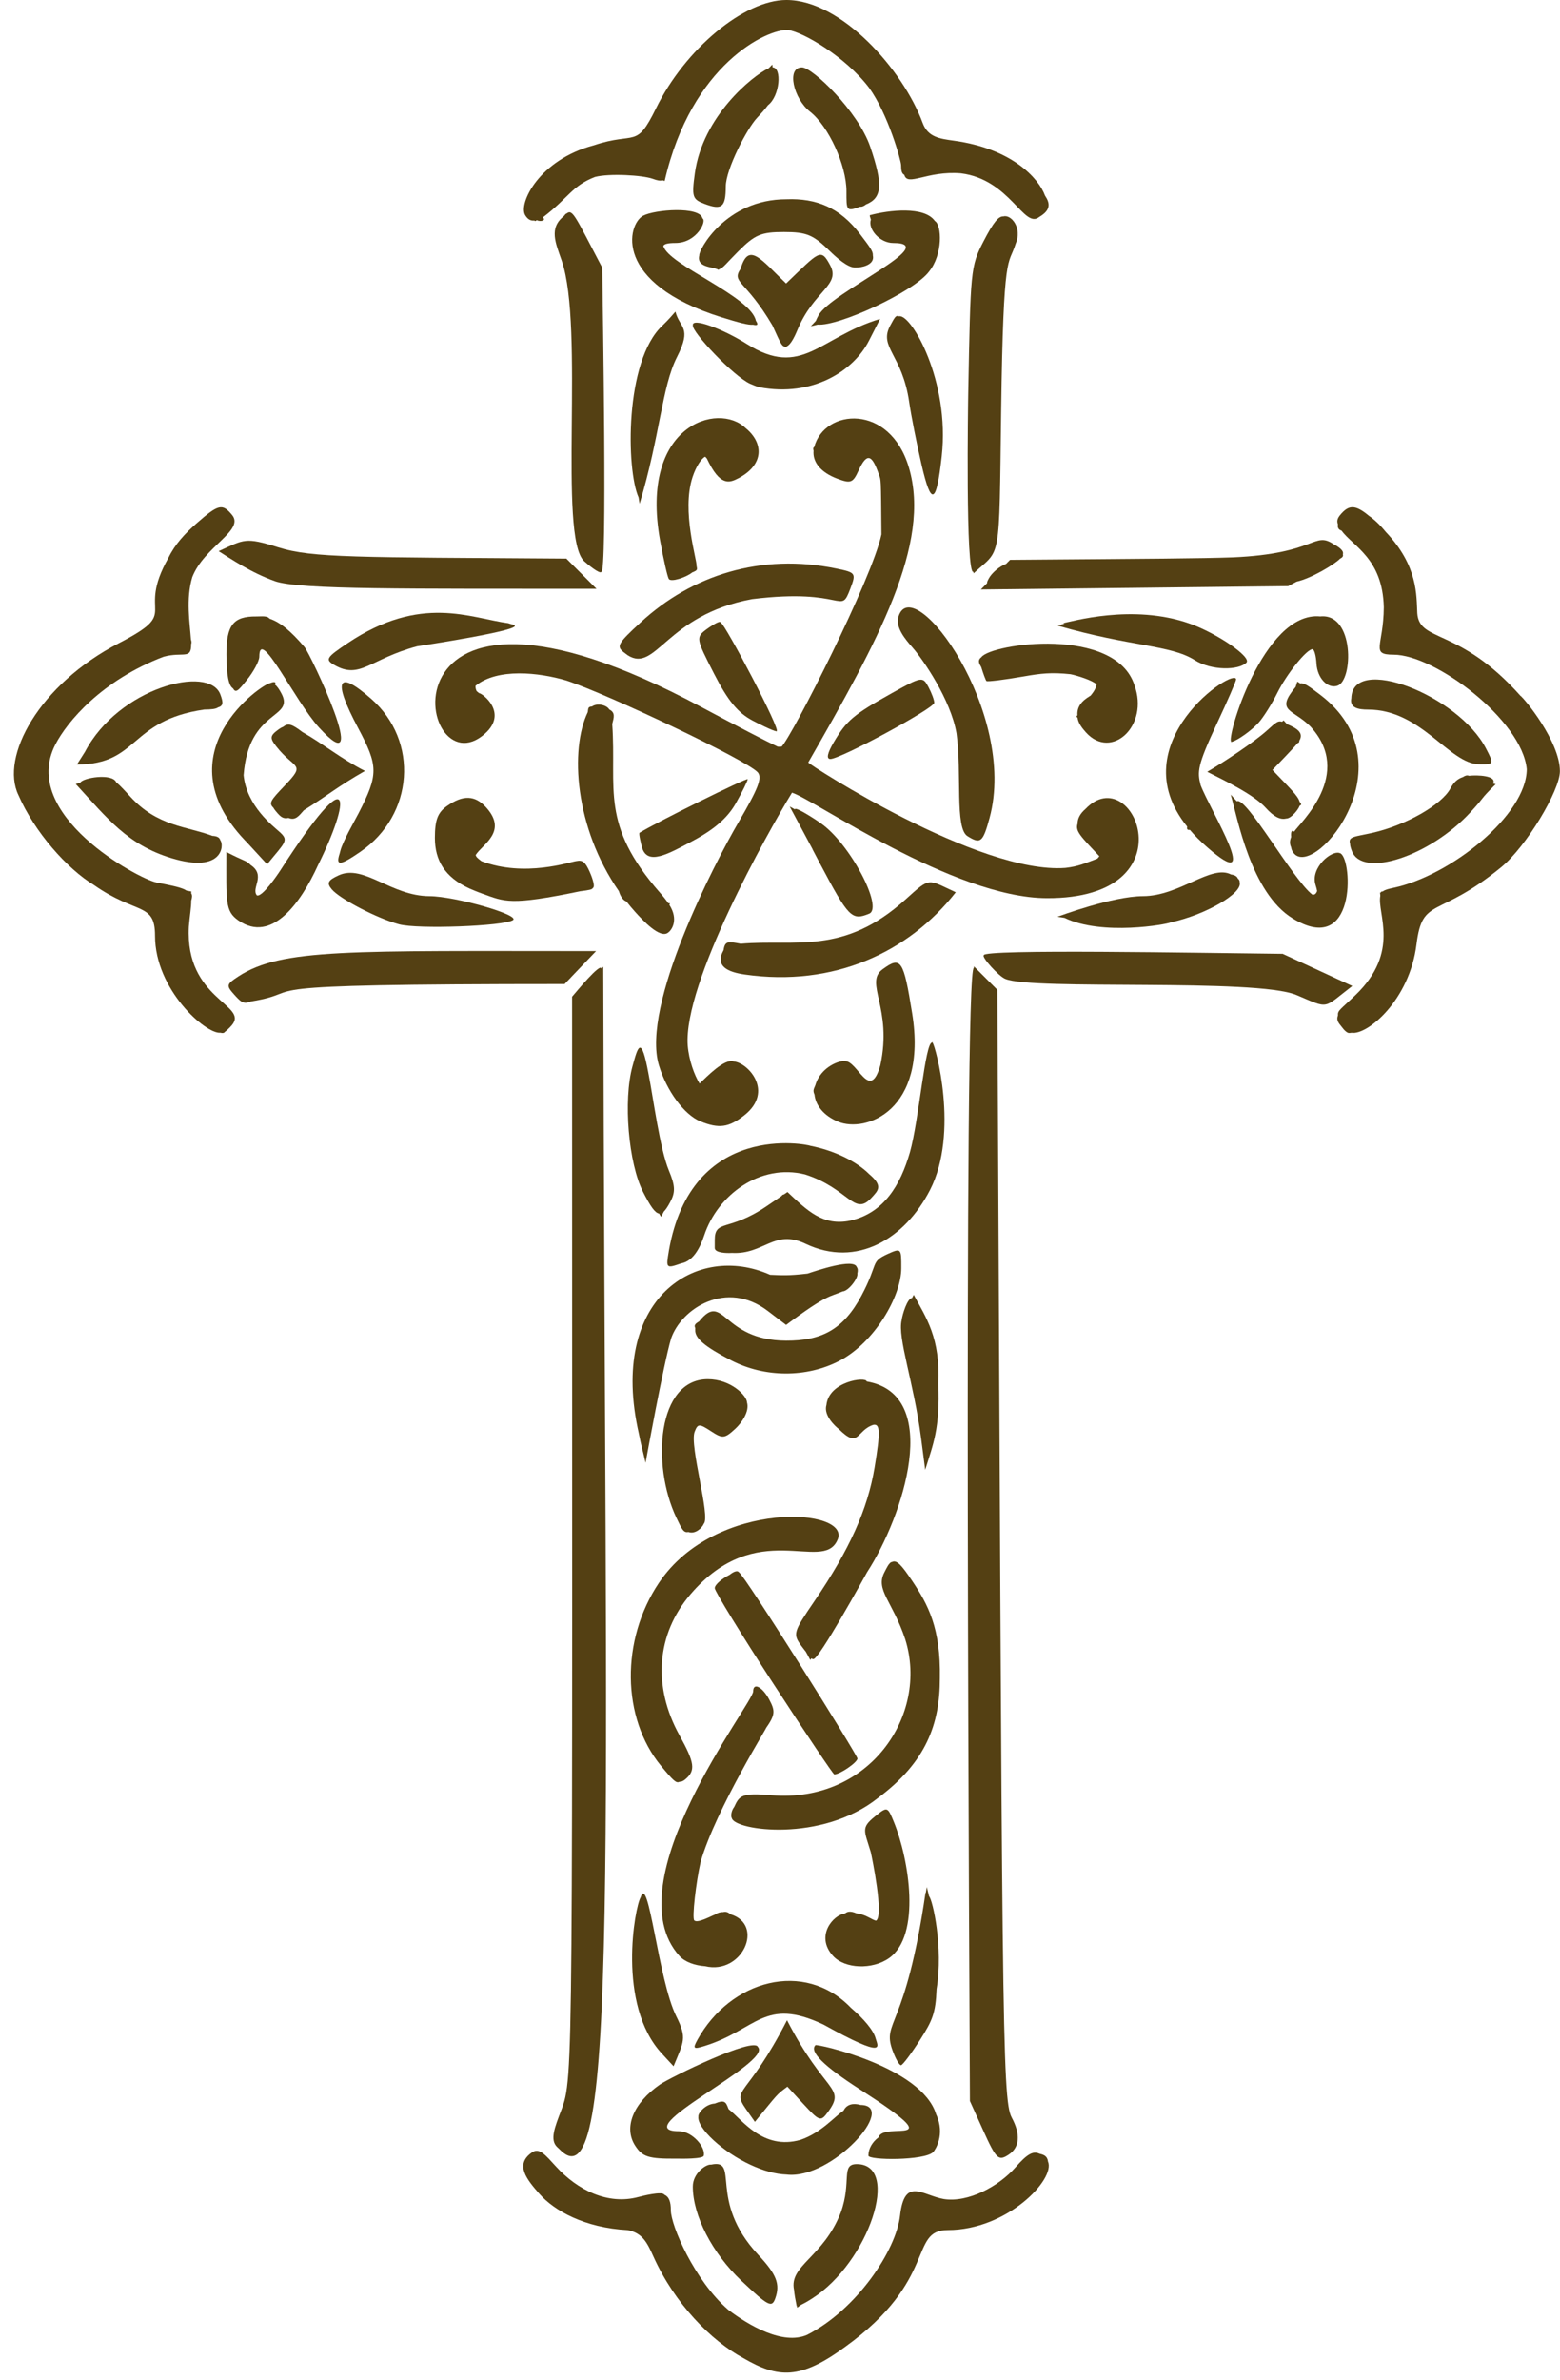<?xml version="1.0" encoding="UTF-8" standalone="no"?><svg xmlns="http://www.w3.org/2000/svg" xmlns:xlink="http://www.w3.org/1999/xlink" fill="#544013" height="1604.8" preserveAspectRatio="xMidYMid meet" version="1" viewBox="38.1 72.3 1052.3 1604.8" width="1052.3" zoomAndPan="magnify"><g id="change1_1"><path d="m483.98 1263.1v-1e-3c8.425 10.221 10.371 11.963 12.492 10.747 1.312 0.064 2.512-0.489 3.793-1.552 7.185-5.963 6.528-11.107-3.804-29.755-18.324-33.071-15.578-68.26 7.424-95.131 44.782-52.316 88.764-14.317 98.938-36.204 11.391-22.108-81.953-28.513-120.24 28.49-25.804 38.422-25.21 91.132 1.394 123.41z" fill="inherit"/></g><g id="change1_2"><path d="m517.64 1037.4c7.947 5.205 9.294 5.054 16.724-1.867 3.576-3.331 9.5-11.181 7.643-17.446-0.119-4.646-10.926-15.706-26.464-15.706-34.103 0-38.188 57.65-21.173 93.455h-2e-3c3.687 7.754 4.857 10.27 8.05 9.578 4.874 1.774 9.54-3.157 10.414-5.541 4.731-4.738-9.79-52.611-6.164-62.063 2.108-5.501 3.144-5.539 10.972-0.41z" fill="inherit"/></g><g id="change1_3"><path d="m536.53 1132.6c-1.229-1.875-4.618 0.341-6.389 1.74-4.724 2.359-9.902 6.474-9.902 8.957 0 2.037 17.853 31.129 39.675 64.649l2e-3 -1e-3c21.822 33.52 40.251 60.945 40.961 60.945 3.807 0 15.605-8.104 15.605-10.717 0-2.409-76.886-124.91-79.952-125.57z" fill="inherit"/></g><g id="change1_4"><path d="m906.24 560.62l-2.295-2.536-1.008 0.947c-2.702-0.852-3.996 0.248-10.11 5.8-8.573 7.788-28.915 21.225-40.346 27.924l0.308 0.157-0.034 0.022c10.894 5.539 30.919 15.02 39.143 24.116l-5e-3 3e-3c5.302 5.863 9.663 8.25 13.783 7.243 3.453 0.129 8.474-6.425 9.077-8.604 1.155-0.805 1.653-0.529-0.02-2.774-1.063-3.858-5.837-8.362-18.314-21.387 2.471-2.579 14.849-15.349 17.016-18.114 0.847-0.18 1.216-0.742 1.13-1.61 3.266-5.445-1.819-8.468-8.325-11.187z" fill="inherit"/></g><g id="change1_5"><path d="m608.06 787.88c-2.588-0.727-16.213 3.214-19.986 16.279-1.149 2.802-1.761 3.516-0.561 6.29 0.741 7.172 6.138 14.189 15.88 18.241l-2e-3 -1e-3c18.516 7.698 60.526-7.177 50.038-72.832-5.79-36.25-7.582-38.977-19.842-30.013-0.042 0.031-0.217 0.162-0.216 0.161-12.439 9.107 6.911 26.075-1.449 64.698-7.182 25.054-15.252-3.071-23.862-2.823z" fill="inherit"/></g><g id="change1_6"><path d="m547.32 1503.2c15.795-19.201 14.271-18.086 21.931-23.749 0.186 0.177 10.306 11.179 10.48 11.368 11.193 12.16 11.972 12.428 16.839 5.771 12.565-17.184-2.182-12.428-27.584-61.934-26.952 52.67-37.802 45.503-27.642 60.01v1e-3l5.976 8.533z" fill="inherit"/></g><g id="change1_7"><path d="m648.95 678.84c-42.043 37.982-74.088 26.681-111.2 29.886-8.143-1.461-10.638-2.232-11.565 4.303-6.032 10.855 2.754 14.808 14.412 16.469v-1e-3c59.704 8.501 110.37-14.789 142.22-55.48-19.289-8.789-16.751-10.642-33.869 4.823z" fill="inherit"/></g><g id="change1_8"><path d="m641.12 1301.1c-4.347-10.654-4.426-10.677-12.898-3.817-9.447 7.647-7.154 9.355-2.766 23.918 0.898 3.868 8.933 43.046 3.617 46.312-1.139-0.178-2.77-1.048-5.007-2.245-2.779-1.487-5.544-2.352-8.204-2.698-4.549-1.948-6.345-1.014-7.831 0.1-7.918 0.912-20.17 15.192-8.07 28.562l2e-3 1e-3c8.004 8.842 26.526 9.463 37.803 1.564 21.907-15.345 13.533-66.751 3.354-91.697z" fill="inherit"/></g><g id="change1_9"><path d="m843.95 517.44l-2e-3 1e-3c11.393 7.218 29.692 6.955 34.936 1.712 3.692-3.69-19.864-19.855-38.452-26.39-38.467-13.523-79.921-1.113-85.138-0.265l0.88 0.311-4.581 1.396c48.955 14.217 76.065 12.912 92.357 23.235z" fill="inherit"/></g><g id="change1_10"><path d="m494.78 1528c2.287 0.071 17.803 0.335 18.043-2.027 1.38-5.725-7.792-16.466-16.775-16.466-36.218 0 63.532-46.412 53.331-56.744-2.332-7.381-59.34 20.553-66.046 25.2-18.098 12.541-24.775 29.097-16.706 41.411 4.825 7.362 8.822 8.845 28.153 8.626z" fill="inherit"/></g><g id="change1_11"><path d="m538.06 1610.2c18.297 17.303 20.671 18.547 22.989 12.038 3.442-9.661 0.894-16.164-11.544-29.468-34.233-36.614-11.951-64.935-31.673-60.744-3.444-0.485-12.399 5.827-12.399 14.788 0 19.495 13.073 44.892 32.627 63.386z" fill="inherit"/></g><g id="change1_12"><path d="m492.45 1465.7c6.813-16.667 9.292-18.748 1.836-33.692-12.22-24.49-18.663-97.462-24.072-80.15-3.787 6.026-16.24 72.212 14.276 105.23l-2e-3 1e-3 7.962 8.613z" fill="inherit"/></g><g id="change1_13"><path d="m942.5 647.91c-0.022-0.117-0.042-0.211-0.374-0.2-5.442-2.678-20.305 9.731-16.64 21.284 0.525 1.655 0.882 3.035 1.083 4.154-0.681 1.94-1.772 2.748-3.273 2.425-13.093-10.153-44.902-66.832-50.868-62.878l-4.132-4.526c4.521 15.573 13.607 66.307 41.833 83.517v2e-3c42.96 26.189 40.312-38.872 32.371-43.778z" fill="inherit"/></g><g id="change1_14"><path d="m928.8 540.95c-7.861-5.995-11.15-8.368-13.647-7.771l-1.935-1.217-1.129 3.559c-14.048 16.921-1.901 14.682 9.961 26.687 29.489 32.104-6.995 64.903-11.002 70.938-1.653-1.529-2.32 0.311-1.984 3.604-1.083 2.617-1.023 4.723-0.05 6.844 0.242 1.785 1.023 3.354 2.359 4.69l2e-3 -1e-3c15.089 15.096 77.776-61.3 17.425-107.33z" fill="inherit"/></g><g id="change1_15"><path d="m949.65 543.16c-1.328 6.57 4.854 7.66 11.209 7.66 36.191 0 54.63 36.513 74.935 36.863 10.152 0.152 10.208 0.027 4.723-10.58-18.693-36.147-90.216-63.686-90.867-33.943z" fill="inherit"/></g><g id="change1_16"><path d="m1029 595.46c-1.331-0.633-2.801 0.013-4.029 0.837-3.794 1.236-6.299 3.639-8.478 7.711-5.904 11.029-30.055 24.789-52.455 29.886-12.277 2.794-16.711 2.375-15.255 7.498 0.015 1.246 0.472 2.77 1.2 4.732l2e-3 -1e-3c6.935 18.688 52.814 3.568 80.138-26.193 11.225-12.227 4.978-6.899 16.882-18.804l-1.735-0.464c2.725-5.304-10.508-5.87-16.27-5.202z" fill="inherit"/></g><g id="change1_17"><path d="m770.43 617.74c-3.637 3.097-5.457 6.393-5.466 10.008-1.617 5.065 1.953 8.399 14.69 21.956-0.397 0.565-0.843 1.108-1.335 1.63-8.413 3.198-12.855 5.253-21.541 6.246-58.374 4.414-172.48-69.366-173.48-71.098 46.792-81.534 83.267-147.15 67.881-198.96-12.894-43.422-57.064-39.678-63.852-13.725-0.715 0.214-0.829 1.133-0.444 2.481-0.701 7.621 4.754 14.548 15.895 18.785 9.102 3.46 10.661 2.884 14.4-5.321 5.898-12.947 9.245-10.458 13.747 2.454 1.45 4.157 1.431 0.865 1.739 40.488-6.095 29.477-60.012 135.54-67.301 143.07-0.721 0.144-1.635 0.159-2.683 0.06-6.755-3.13-27.733-13.998-51.703-26.831-225.3-120.61-191.74 59.311-145.72 18.039 15.758-14.089-1.827-27.285-4.081-27.33-0.635-0.501-1.172-0.96-1.614-1.385-0.58-1.287-0.817-2.46-0.699-3.527 14.852-12.127 42.84-9.013 61.255-3.558 27.785 9.113 122.02 53.776 129.18 61.989 3.052 3.724 0.181 10.979-12.901 33.327-16.814 28.724-65.894 123.87-53.856 164.07 5.192 17.325 17.157 33.504 28.027 37.896v3e-3c12.497 5.049 19.121 4.142 29.527-4.044 20.46-16.093 2.572-35.492-6.984-36.337-6.281-2.317-18.317 10.367-23.128 14.888-3.528-5.825-7.152-15.574-7.993-25.719-2.961-42.133 53.632-143.15 70.352-170.44 14.784 4.515 108.78 70.877 171.82 71.134 98.079 0.427 58.415-93.922 26.265-60.253z" fill="inherit"/></g><g id="change1_18"><path d="m384.05 692.84c5.476-3.384-38.823-16.129-56.296-16.203-25.971-0.099-44.252-21.771-61.145-14.079-7.325 3.338-8.267 5.193-4.775 9.401 5.442 6.556 30.838 19.756 45.565 23.683l-2e-3 -1e-3c12.613 3.364 70.076 1.263 76.653-2.801z" fill="inherit"/></g><g id="change1_19"><path d="m222.49 616.98c0.367 0.698 0.873 1.411 1.508 2.176v-2e-3c3.071 3.7 4.858 5.619 8.685 4.739 4.762 1.928 7-1.364 10.448-5.221 16.491-10.27 22.318-15.719 41.144-26.47-16.293-8.339-28.454-18.481-42.143-26.216-7.311-5.531-9.697-6.248-13.158-3.475-0.992 0.363-1.943 0.926-2.95 1.663-5.852 4.281-6.05 5.76-1.538 11.506 12.465 15.877 20.467 10.916 5.537 26.544-9.203 9.629-10.833 11.623-7.533 14.756z" fill="inherit"/></g><g id="change1_20"><path d="m219.93 489.49c-1.56-2.148-5.698-1.447-8.958-1.479-15.463-0.17-20.191 5.837-20.117 25.603 0.046 13.68 1.443 21.221 4.434 22.921 1.759 3.225 3.365 1.86 9.097-5.393 4.779-5.821 8.622-13.112 8.622-15.991 0-20.855 24.041 29.929 40.231 47.695v1e-3c36.807 40.402-5.736-49.547-9.749-54.229-9.245-10.788-16.262-16.637-23.56-19.128z" fill="inherit"/></g><g id="change1_21"><path d="m252.59 655.77c21.619-43.433 24.996-74.719-25.258 3.302-2.379 3.694-12.454 18.364-15.932 17.037-4.143-4.842 6.388-13.416-4.285-20.538-3.23-3.256-3.291-1.98-16.321-8.718 0 33.722-0.965 39.813 8.084 46.149h-2e-3c22.515 15.77 42.265-12.04 53.714-37.232z" fill="inherit"/></g><g id="change1_22"><path d="m175.85 550.8c4.901-0.05 7.762-0.362 9.3-1.431 3.558-1.045 3.693-3.165 1.607-8.731-7.659-20.432-68.682-4.527-91.325 38.644l-5.425 8.551c42.049 0 34.819-29.614 85.843-37.033z" fill="inherit"/></g><g id="change1_23"><path d="m471.87 876.07c4.845 9.498 7.966 14.171 10.814 14.586l1.333 2.193 1.903-3.556c1.309-1.274 2.678-3.401 4.246-6.332 3.608-6.738 3.439-10.948-0.856-21.285-6.132-14.761-10.449-48.457-13.702-64.946-5.031-27.414-7.256-18.494-10.877-5.315-6.293 22.91-2.714 65.336 7.14 84.654l-1e-3 1e-3z" fill="inherit"/></g><g id="change1_24"><path d="m645.88 1465c1.133-0.074 7.057-7.986 13.166-17.583 7.915-12.437 10.207-17.453 10.831-33.785 4.622-28.02-2.612-60.085-5.067-62.578l-1.511-6.222-0.733 4.119-0.128-0.42c-13.513 92.956-29.534 86.415-22.297 106.42h-2e-3c2.022 5.599 4.608 10.119 5.741 10.044z" fill="inherit"/></g><g id="change1_25"><path d="m579.03 117.74c-10.642 0-5.662 21.103 5.433 29.829 12.587 9.897 24.615 36.164 24.615 53.753h-2e-3c0 12.729-0.23 13.872 9.102 10.406 1.269 0.136 2.625-0.368 4.035-1.538 10.965-4.387 11.602-13.393 2.902-38.923-8.057-23.655-38.887-53.527-46.085-53.527z" fill="inherit"/></g><g id="change1_26"><path d="m559.27 117.73l-0.218-1.878-2.415 2.446c-11.133 5.223-44.555 32.455-49.833 70.918-2.162 15.776-1.622 17.498 6.462 20.55 11.753 4.437 14.375 2.305 14.411-11.75 0.034-11.619 14.389-39.225 21.209-46.371 2.972-3.115 5.365-5.873 7.247-8.397 8.114-6.189 9.485-25.399 3.137-25.518z" fill="inherit"/></g><g id="change1_27"><path d="m468.85 407.74l0.684 4.261c13.79-45.48 14.975-78.822 25.237-98.944 10.401-20.389 1.755-19.415-1.059-30.591-0.861 1-4.854 5.688-8.83 9.423-25.559 24.008-24.345 97.316-16.032 115.85z" fill="inherit"/></g><g id="change1_28"><path d="m459.57 512.7v1e-3c0.589 0.431 1.977 1.492 1.98 1.495h-2e-3c19.197 12.164 25.664-27.118 83.84-37.864 63.594-7.834 59.183 11.813 66.385-7.272 3.865-10.236 3.55-10.676-9.526-13.369-50.965-10.495-97.444 4.463-132.02 36.334-15.838 14.598-16.694 16.26-10.658 20.675z" fill="inherit"/></g><g id="change1_29"><path d="m567.24 306c0.647 0.618 0.907 0.635 1.702-0.192 2.101-0.992 4.458-4.694 7.125-11.133 10.871-26.254 29.248-30.002 22.043-43.459-6.38-11.92-7.266-9.291-29.744 12.245-16.887-16.178-25.29-28.395-30.652-9.979-6.424 9.683 3.162 7.285 21.421 38.268 0.021 0.047 0.044 0.095 0.066 0.143h2e-3c5.516 12.232 6.223 13.624 8.037 14.107z" fill="inherit"/></g><g id="change1_30"><path d="m598.25 584.13c6.829 0 70.063-34.219 70.063-37.916 0-1.81-1.777-6.608-3.946-10.664-3.845-7.182-4.498-7.067-24.987 4.376-25.505 14.246-30.228 18.24-38.832 32.849l2e-3 1e-3c-4.397 7.463-5.186 11.354-2.3 11.354z" fill="inherit"/></g><g id="change1_31"><path d="m513.77 380.28c0.354 0.364 0.735 0.779 1.145 1.246 8.915 18.922 15.151 16.501 21.315 13.257 17.769-9.353 16.773-24.158 4.76-33.833-18.193-17.777-71.834-2.468-57.61 75.972 2.302 12.703 4.935 24.305 5.85 25.785h-2e-3c1.435 2.328 11.551-0.931 15.862-4.386 3.79-1.502 3.336-1.885 2.842-4.605 0.465-3.497-10.268-36.681-2.666-59.712 2.423-7.339 6.027-12.594 8.504-13.724z" fill="inherit"/></g><g id="change1_32"><path d="m561.93 565.46c3.615 0.21-34.712-72.151-37.454-73.097-0.362-0.448-0.62-0.692-0.754-0.697-1.795-0.066-7.176 3.648-8.658 4.731-7.785 5.691-7.549 6.334 4.739 30.315 9.258 18.063 16.008 26.273 25.912 31.506h-4e-3c2.315 1.225 13.806 7.126 16.219 7.242z" fill="inherit"/></g><g id="change1_33"><path d="m185.6 443.99c8.338 5.279 21.772 14.46 37.839 20.196v0.014c16.496 5.892 91.819 5.037 213.34 5.176l-4e-3 -4e-3 3.712 5e-3c-12.482-12.485-7.866-7.868-20.355-20.359-141.52-0.996-171.25-0.355-194.39-7.632-22.378-7.037-22.861-5.274-40.147 2.604z" fill="inherit"/></g><g id="change1_34"><path d="m950.3 737.2c-0.294-0.136-46.652-21.537-46.946-21.674-54.542-0.548-202.95-3.36-201.63 0.971-1.676 1.125 10.033 14.167 14.471 15.915 18.275 7.894 168.92-0.66 196.41 10.879v-1e-3c22.557 9.467 17.444 9.483 37.689-6.09z" fill="inherit"/></g><g id="change1_35"><path d="m928.69 487.99c-38.555-3.786-64.151 84.232-59.944 84.499l-0.126 0.427 0.64-0.473c3.259-0.631 13.226-7.56 17.967-12.959 3.295-3.752 8.884-12.651 12.422-19.777 6.453-12.998 19.808-29.614 23.795-29.611 1.169 1e-3 2.399 4.383 2.694 9.737 0.565 9.744 7.435 17.033 14.073 14.934 10.76-3.402 11.658-49.153-11.521-46.777z" fill="inherit"/></g><g id="change1_36"><path d="m392.39 217.45c1.629 2.635 3.55 3.881 6.172 3.565 0.527 0.534 0.67 0.442 1.584-0.251 2.43 1.232 6.273 0.287 4.416-1.572-0.091-0.091-0.154-0.202-0.193-0.329 17.575-13.435 19.489-21.17 35.082-27.235 9.602-2.481 32.073-1.256 39.017 1.27 2.956 1.075 4.934 1.502 6.378 0.975l1.613 0.431c18.068-78.777 69.491-102.76 83.28-101.76 9.987 1.346 38.463 17.822 54.536 38.864 12.985 18.009 21.593 49.161 21.652 52.202 0.069 3.551 0.279 5.603 2.174 6.604 2.17 8.142 15.19-2.89 38.159-1.027 33.272 4.115 42.507 37.908 52.878 29.424 8.126-4.753 7.202-9.417 3.872-14.408-4.165-11.491-22.025-31.63-61.472-37.036-9.688-1.328-17.525-2.385-21.06-11.963-13.133-35.583-54.718-82.904-91.948-82.904-28.494 0-68.313 33.104-87.931 73.108-13.602 27.735-13.504 15.35-41.831 24.851-37.087 9.723-51.174 39.425-46.375 47.192l-3e-3 1e-3z" fill="inherit"/></g><g id="change1_37"><path d="m644.21 488c-2.31 7.278 4.335 15.17 9.555 21.116 6.714 7.647 25.678 34.917 29.564 57.789 3.682 26.953-1.266 63.778 7.343 69.224l2e-3 -1e-3c8.839 5.592 10.463 4.265 14.934-12.205 19.304-71.119-51.476-167.19-61.398-135.92z" fill="inherit"/></g><g id="change1_38"><path d="m838.91 629.74c-0.354 1.756 0.188 2.431 1.832 2.191 3.151 3.767 6.954 7.55 11.519 11.559l-2e-3 1e-3c38.819 34.089 2.086-24.892-4.275-41.718-2.276-8.941-2.439-12.863 10.953-41.463 7.127-15.22 12.956-28.623 12.956-29.789 1e-3 -9.192-78.694 42.742-32.983 99.219z" fill="inherit"/></g><g id="change1_39"><path d="m153.75 651c35.051 10.665 35.569-9.191 32.998-11.985-0.522-2.008-2.275-2.89-5.393-3.039-17.252-6.567-36.979-6.216-55.449-26.546-3.272-3.613-6.643-7.293-9.412-9.612-2.721-6.318-22.734-3.049-24.247 0.313l-3.053 0.876c21.205 23.007 34.798 40.941 64.556 49.993z" fill="inherit"/></g><g id="change1_40"><path d="m591.12 654.46l-2e-3 1e-3c19.439 36.707 21.531 38.843 33.309 33.979 9.719-4.013-13.049-47.502-32.793-61.056-1.353-1.082-17.483-11.769-17.291-9.241l-3.57-1.964c26.985 50.166 7.573 14.156 20.347 38.281z" fill="inherit"/></g><g id="change1_41"><path d="m444.36 252.83c-18.119-34.433-19.941-39.736-23.936-36.619-0.627 0.18-1.225 0.79-1.876 1.758-10.4 8.122-5.638 18.255-1.571 30.028 15.559 45.045-2.464 186.34 15.125 202.73l2e-3 -2e-3c1.964 1.83 10.708 9.1 11.609 7.215 4.084 2.757 0.954-177.44 0.647-205.11z" fill="inherit"/></g><g id="change1_42"><path d="m203.06 638.72c3.574 3.777-3.417-3.792 15.227 16.434 12.065-14.901 14.999-15.909 8.432-21.796-4.2-3.867-22.2-17.361-24.284-38.276 3.319-45.004 34.812-37.73 25.48-55.174-1.52-2.84-2.882-4.843-4.38-5.949 1.147-1.737-0.525-2.209-3.217-0.985-5.268 0.355-73.051 46.789-17.254 105.75l-4e-3 -1e-3z" fill="inherit"/></g><g id="change1_43"><path d="m267.18 647.98l-2e-3 1e-3c-2.768 8.456 0.279 8.171 14.076-1.314 36.069-24.797 39.585-74.706 7.264-103.08-22.93-20.133-26.216-12.882-8.886 19.595 13.754 25.77 13.792 31.342 0.387 57.448-2.886 5.622-10.658 18.93-12.328 25.408v-2e-3c-0.109 0.424-0.392 1.587-0.511 1.949z" fill="inherit"/></g><g id="change1_44"><path d="m525 286.33l-2e-3 -0.015c11.545 3.608 18.034 5.304 21.018 4.958 2.842 0.673 3.894 0.194 1.956-2.665-3.337-16.552-59.19-37.721-62.428-50.466 0.589-1.394 3.386-1.982 8.199-1.982 14.486 0 21.33-15.143 18.228-16.551-1.727-8.34-32.24-6.018-40.097-1.812-10.428 5.583-20.937 45.385 53.126 68.533z" fill="inherit"/></g><g id="change1_45"><path d="m700.06 515.49c-3.421 2.636-0.404 5.575-8e-3 6.856 1.37 4.459 2.919 8.606 3.446 9.215s11.898-0.796 25.268-3.125c11.475-1.993 18.427-2.845 31.485-1.472 4.321 0.855 14.774 4.116 17.559 6.873-0.15 1.882-1.634 4.711-3.942 7.474-2.485 1.682-9.607 5.294-8.991 13.359l-0.691 0.821 0.791 0.842c0.404 3.641 3.199 7.162 5.699 9.923v-6e-3c17.204 19.01 42.741-4.597 32.669-31.883-12.864-39.975-96.554-28.152-103.28-18.877z" fill="inherit"/></g><g id="change1_46"><path d="m437.97 671.16c2.114-0.96-1.221-9.015-2.162-11.079-2.83-6.208-4.522-8.044-8.997-7.097-4.012 0.469-34.643 11.192-63.919 0.061-2.379-1.759-3.713-2.917-3.93-4.144 4.463-7.181 21.865-15.757 7.081-32.091-7.498-8.287-15.535-8.594-26.365-1.008-6.314 4.424-8.226 9.431-8.226 21.564 0 14.853 6.436 26.408 23.417 34.15h7e-3c1.001 0.455 5.311 2.277 8.616 3.455l-2e-3 2e-3c15.105 5.388 18.579 8.195 65.99-1.648 6.165-0.755 8.046-1.165 8.49-2.165z" fill="inherit"/></g><g id="change1_47"><path d="m1063.7 541.49c-41.346-46.393-68.188-35.74-69.561-55.639-0.63-11.908 0.631-31.864-21.326-54.915-3.696-4.555-7.562-8.277-11.326-10.799-9.355-7.839-13.735-7.338-19.346-0.578-1.779 2.144-2.448 3.953-1.521 6.382-0.474 1.954 0.368 3.605 2.351 4.149 7.906 10.75 27.859 18.881 28.575 51.759-0.193 26.302-9.294 31.945 6.618 31.945 27.934 0 86.604 44.026 89.825 77.184-0.18 31.06-51.399 71.801-89.837 80.012-3.494 0.747-5.799 1.328-7.224 2.435l-1.318 0.254 0.083 0.403-0.693 0.185 0.195 2.152c-2.341 11.904 13.78 37.58-16.739 66.903-10.422 10.015-12.106 10.332-11.846 13.783-0.928 2.428-0.257 4.239 1.53 6.393v2e-3c1.396 1.682 2.101 2.745 2.597 3.241h-2e-3c2.505 2.504 3.045 2.282 5.135 2.011 10.659 1.688 39.074-22.048 43.727-59.606 4.042-32.586 14.091-16.76 57.208-52.097 16.758-13.731 39.531-51.606 39.531-64.66 2e-3 -20.227-24.342-49.474-26.636-50.899z" fill="inherit"/></g><g id="change1_48"><path d="m739.36 1524.7c-4.403-2.106-8.392 0.188-16.244 9.131-11.278 12.845-31.891 23.978-48.384 21.409-14.343-2.469-26.513-15.309-29.506 11.201-2.62 23.248-29.009 63.213-62.728 80.397-16.312 7.074-39.217-6.278-53.285-17.01-22.631-19.757-38.593-56.674-38.593-66.995 0-5.723-1.166-9.098-4.389-10.503-1.288-2.644-15.331 0.951-17.478 1.529-20.665 5.564-41.006-4.651-55.541-20.475-7.158-7.792-11.23-13.055-16.266-9.579-11.86 8.186-3.379 18.373 4.948 27.856 9.845 11.211 30.198 23.032 59.876 24.559 9.929 2.111 12.969 8.674 17.151 17.925 14.311 31.667 38.882 56.647 60.554 68.336 23.679 13.772 38.48 14.588 68.648-7.511 62.97-45.321 42.855-78.808 69.276-78.808 40.203 0 72.775-34.355 67.642-46.182-0.439-3.489-2.448-4.58-5.681-5.28z" fill="inherit"/></g><g id="change1_49"><path d="m716.75 452.58c-4.456 1.671-9.617 6.003-11.704 9.905l-4e-3 -2e-3c-0.651 1.217-1.169 2.233-1.109 3.077l-4.17 4.223 0.045-1e-3 -0.041 0.041c1e-3 0 207.29-2.282 207.29-2.282l5.68-2.989c10.025-2.265 25.526-11.611 29.254-15.451 1.34-0.697 2.444-1.548 1.934-2.983 0.988-2.629-3.478-5.379-5.982-6.664-13.828-9.314-11.322 6.278-68.31 8.717-23.231 0.793-50.289 0.891-150.19 1.68l-2.695 2.729z" fill="inherit"/></g><g id="change1_50"><path d="m165.47 697.29c0.567-7.163 1.719-13.403 1.623-17.599 0.472-1.598 0.964-3.622-0.017-4.968l0.087-1.208-3.196-0.6c-3.204-2.166-9.322-3.294-20.355-5.514-12.161-2.448-92.595-45.697-68.173-93.023 7.916-15.342 31.216-43.282 73.154-59.262 13.215-3.429 18.581 2.183 18.453-8.407 0.397-0.998 0.252-2.031-0.134-3.038-0.765-11.251-3.562-27.362 0.888-42.163 7.941-20.599 35.48-31.525 26.83-41.945-6.533-7.872-9.111-7.348-23.998 5.722-7.621 6.692-14.446 13.952-18.917 23.169-22.386 39.698 9.624 35.322-33.36 57.548-54.01 27.927-80.273 76.653-67.848 102.43 10.778 24.853 32.905 49.835 51.029 60.738 28.774 20.175 41.139 11.417 41.139 34.208 0 36.333 34.218 66.286 44.004 65.35 1.624 0.419 2.717 0.208 3.201-0.648 0.569-0.349 3.139-2.64 4.689-4.509 11.442-13.796-31.648-17.182-29.099-66.284z" fill="inherit"/></g><g id="change1_51"><path d="m423.65 730.94c7.304-7.623 3.841-4.009 16.54-17.265-166.95 0-212.19-1.966-241.38 17.136-8.05 5.268-8.228 6.107-2.602 12.325v6e-3c4.614 5.095 6.219 6.502 11.131 4.494 43.568-7.173-20.795-11.744 211.62-11.744 1.327-1.524 4.501-4.595 4.688-4.952z" fill="inherit"/></g><g id="change1_52"><path d="m695.06 723.98l-0.034 1.151c-7.276-3.456-2.741 724.39-2.664 764.03l8.785 19.433h2e-3c9.003 19.919 10.46 21.3 17.497 16.601 7.311-4.885 7.976-13.62 1.897-24.929-6.672-12.407-6.274-67.973-9.679-760.48-2e-3 -1e-3 -15.804-15.8-15.804-15.801z" fill="inherit"/></g><g id="change1_53"><path d="m445.04 724.26l-1.241 1.241c-0.498-4.347-16.972 15.645-19.801 18.938 0 725.2 1.266 728.36-7.323 750.96-4.321 11.375-7.796 19.752-2.854 24.694l5e-3 -1e-3c7e-3 7e-3 0.978 0.861 2.171 2.054l-2e-3 1e-3c39.887 39.893 30.264-202.08 29.045-797.89z" fill="inherit"/></g><g id="change1_54"><path d="m667.56 1523.6c1.201-1.202 8.433-11.678 1.996-25.521-9.679-32.065-80.387-47.602-81.386-46.602-4.309 4.31 5.503 14.056 30.07 29.873 63.966 41.18 15.836 20.893 12.471 32.298-4.113 3.074-6.829 7.547-6.83 12.299 2e-3 3.261 37.868 3.465 43.679-2.347z" fill="inherit"/></g><g id="change1_55"><path d="m622.73 1003.9c-0.508-3.435-25.46-0.13-27.157 15.829-2.164 7.142 6.257 14.7 8.314 16.222 13.852 13.771 11.61 0.964 23.347-2.803 4.61-0.812 4.737 5.028 0.824 28.72-4.66 28.229-16.898 55.411-40.576 90.142-14.414 21.14-14.7 22.141-8.685 30.423h2e-3c4.039 5.563 1.439 1.003 5.847 9.241l0.839-1.083c0.358 0.307 0.9 0.741 1.288 0.488 3.461 0.818 34.237-54.908 36.222-58.559 24.469-37.689 51.251-119.77-0.265-128.62z" fill="inherit"/></g><g id="change1_56"><path d="m618.52 1491.8c-4.727-1.347-9.244-0.617-11.418 3.862-5.857 3.771-14.994 14.905-29.07 19.676-25.402 7.172-39.344-13.696-48.253-20.528-0.115-0.166-0.228-0.323-0.34-0.478-1.685-4.56-2.506-6.238-9.206-3.462-6.214 0.319-11.42 6.423-11.033 8.718-1.161 7.703 16.608 24.03 35.104 32.549l2e-3 2e-3c8.9 4.099 16.74 6.281 24.387 6.582 30.619 3.621 75.498-46.733 49.827-46.921z" fill="inherit"/></g><g id="change1_57"><path d="m628.71 1446.8c-1.42-5.431-8.196-13.304-16.541-20.432-31.49-32.806-81.456-18.716-103.61 21.502v0.016c-3.311 6.014-2.681 6.503 4.886 4.123 35.365-11.065 40.099-33.221 79.97-14.495 43.558 24.143 36.68 14.577 35.297 9.286z" fill="inherit"/></g><g id="change1_58"><path d="m550.28 333.43c35.966 6.807 63.58-10.968 73.964-31.324l7.53-14.76c-41.071 12.413-52.711 40.424-90.013 16.875-15.963-10.077-37.213-18.068-36.285-12.502-0.84 4.375 27.344 34.275 38.589 39.376v1e-3c1.31 0.594 5.211 2.147 6.212 2.336l3e-3 -2e-3z" fill="inherit"/></g><g id="change1_59"><path d="m644.67 285.58c-0.163-0.028-0.324-0.042-0.482-0.043-1.753-0.607-2.394 0.363-5.646 6.441-7.818 14.612 8.202 19.195 12.87 51.546 1.322 9.162 5.064 28.114 8.312 42.115v-2e-3c6.564 28.295 9.996 26.883 13.621-5.606 5.674-50.827-20.598-96.017-28.675-94.451z" fill="inherit"/></g><g id="change1_60"><path d="m530.82 1363.2c-1.656-1.478-3.058-1.938-5.007-1.46-1.885-0.096-3.761 0.496-5.617 1.781-2.39 0.804-11.592 6.008-13.782 3.821-1.617-1.618 1.186-25.743 4.238-39.252 10.084-35.649 47.931-95.82 43.876-90.043 6.557-9.342 6.618-11.861 2.417-19.717-4.586-8.566-10.794-11.699-10.794-5.444 0 8.074-94.801 128.62-49.728 178.42v-1e-3c3.718 4.109 10.361 6.438 17.359 6.932 25.006 5.945 40.339-28.022 17.038-35.041z" fill="inherit"/></g><g id="change1_61"><path d="m623.88 1525.9v-3e-3 3e-3z" fill="inherit"/></g><g id="change1_62"><path d="m471.05 643.35h2e-3c3.449 13.192 17.939 4.759 34.231-3.924 14.722-7.848 23.687-15.671 29.205-25.49 4.379-7.791 7.962-15.063 7.962-16.159 0-1.412-62.958 29.776-72.959 36.143-0.745 0.477 1.336 8.575 1.559 9.43z" fill="inherit"/></g><g id="change1_63"><path d="m616.05 926.83c-1.91-6.363-27.317 2.433-33.235 4.326-13.224 1.551-17.598 1.108-25.253 0.808-49.446-22.033-109.41 15.684-88.484 107.3 1.751 8.952 1.71 7.418 4.495 19.485l0.475-2.577s11.438-63.004 16.738-81.267c7.073-20.438 37.476-39.715 65.194-18.576l12.38 9.442c28.464-21.224 29.488-18.775 38.093-22.593 3.926-0.101 10.667-8.944 9.969-12.039 0.453-1.829 0.406-3.401-0.372-4.309z" fill="inherit"/></g><g id="change1_64"><path d="m667.19 775.53l-0.171-0.772-0.144 0.615c-4.716-0.613-8.842 52.212-15.001 74.039-6.438 22.239-17.552 40.756-39.984 45.97-18.595 3.992-29.134-6.629-42.601-19.243l-2.386 1.62c-0.921 0.131-1.215 0.503-1.705 1.157l-10.257 6.961c-25.342 17.199-34.706 8.548-34.706 22.601h-2e-3c0 1e-3 -2e-3 5.378-2e-3 5.379l-2e-3 -1e-3c0 3.441 8.22 3.577 11.547 3.359 21.762 1.19 28.448-16.31 49.654-6.197 34.609 16.502 67.121-3.383 83.996-36.208 19.898-38.699 3.596-97.611 1.764-99.28z" fill="inherit"/></g><g id="change1_65"><path d="m585.94 1622.3c38.131-24.291 60.228-90.609 30.086-90.609-10.992 0-3.232 11.712-10.772 32.619-11.801 30.303-35.04 35.682-31.546 52.149 0.234 2.955 0.864 6.472 1.78 10.975h-2e-3c0.019 0.095 0.116 0.139 0.277 0.137v0.985c4.331-3.428 2.045-1.072 10.177-6.256z" fill="inherit"/></g><g id="change1_66"><path d="m756.15 691.26c25.503 12.34 69.155 4.395 71.729 3.059 23.63-5.18 48.381-19.577 46.454-26.858 0.058-1.27-0.33-1.95-1.231-2.695-0.524-1.475-2.12-2.416-4.591-2.745-13.381-6.996-34.774 14.535-59.306 14.603-20.776 0.059-56.558 13.513-57.62 13.837l0.279 0.049-0.276 0.083c4.298 0.597 3.402 0.463 4.562 0.667z" fill="inherit"/></g><g id="change1_67"><path d="m713.44 349.08c1.499-110.57 4.915-96.763 9.744-112.33 4.704-10.637-2.979-20.008-8.214-18.504-3.209-0.177-6.545 3.459-13.533 17.009-8.677 16.825-8.634 19.329-10.206 101.92-0.109 5.71-1.91 123.21 3.48 120.77l0.129 1.029c18.62-17.49 17.172-4.347 18.6-109.89z" fill="inherit"/></g><g id="change1_68"><path d="m653.5 1138.5c-7.06-10.556-10.47-14.479-13.609-12.878-2.038 0.067-4.027 4.724-5.127 6.778-6.48 12.112 5.394 19.501 13.976 45.403 16.057 51.18-24.298 110.58-90.213 105.12-19.875-1.647-21.584 6e-3 -25.167 7.885-2.053 2.631-2.422 6.357-1.589 7.639 2.072 8.261 60.515 16.633 98.579-13.695 32.558-24.217 41.748-49.925 41.732-80.654 0.667-33.91-8.06-49.869-18.582-65.599z" fill="inherit"/></g><g id="change1_69"><path d="m668.71 221.32c-7.032-10.111-31.055-7.361-43.818-3.889-0.247 0.067 0.027 1.217 0.656 2.979-2.156 6.117 5.794 15.768 15.128 15.768 33.324 0-42.257 33.458-50.475 48.818l-2e-3 -1e-3c-0.828 1.546-1.441 2.762-1.77 3.696l-3.406 3.627 4.644-1.116c13.996 1.297 64.753-22.025 75.035-35.655 9.586-11.653 8.687-31.565 4.008-34.227z" fill="inherit"/></g><g id="change1_70"><path d="m654.46 945.47l-1.132 2.161c-3.228 0.146-6.543 11.196-7 14.863-2.956 11.924 8.169 41.777 13.117 79.825h2e-3l2.75 21.165c5.347-17.335 10.061-27.783 8.824-58.11 1.494-30.978-8.328-44.596-16.561-59.904z" fill="inherit"/></g><g id="change1_71"><path d="m272.77 505.92c-14.573 9.754-15.459 11.167-9.253 14.772l-2e-3 -1e-3c17.536 10.193 23.938-3.992 55.932-12.56 1.005-0.162 73.18-11.024 65.372-14.32l0.307-0.075c-1.909-0.344-0.57-0.169-3.934-1.02l0.233-0.072c-26.072-3.445-59.195-19.825-108.66 13.276z" fill="inherit"/></g><g id="change1_72"><path d="m460.64 680.2c1.905 2.446 3.885 4.815 5.942 7.092l-2e-3 -1e-3c4.765 5.274 16.747 18.401 22.203 13.927 2.465-1.691 7.238-8.635 0.846-18.704 0.565-1.066 0.277-1.387-0.67-1.013-1.424-2.104-3.226-4.393-5.459-6.937-40.921-46.605-29.362-69.9-32.419-114.03 1.166-4.491 2.197-7.713-1.982-9.785-1.821-3.132-8.203-4.477-11.621-2.051-2.59 0.265-2.538 0.777-2.91 3.85-12.116 25.114-8.873 77.762 21.009 120.74 0.928 3.323 2.824 6.225 5.063 6.914z" fill="inherit"/></g><g id="change1_73"><path d="m489.23 916.1h0.02c-1.973 11.5-1.811 11.711 8.273 8.199 8.22-1.446 12.904-10.781 15.542-18.772 9.122-27.638 37.95-48.739 67.953-41.276 29.483 9.342 33.19 28.757 44.951 15.763 4.383-4.858 8.069-7.756-1.48-15.871-8.934-8.965-24.082-16.081-39.751-19.164-1.218-0.799-80.318-17.435-95.508 71.121z" fill="inherit"/></g><g id="change1_74"><path d="m636.84 917.95c-11.909 5.427-5.854 6.037-17.716 28.218-12.318 23.028-27.168 30.31-50.764 30.207-43.73-0.167-41.802-33.914-58.726-12.924-2.633 1.538-3.532 2.589-2.492 4.54-0.144 0.36-0.164 0.67-0.061 0.93-0.506 5.855 6.722 11.628 24.021 20.641h-5e-3c22.899 11.931 51.202 11.813 73.072 0.503 23.766-12.291 41.888-43.543 41.909-62.529 0.016-13.241 0.098-13.839-9.238-9.586z" fill="inherit"/></g><g id="change1_75"><path d="m509.82 244.49c-2.117 8.613 9.864 7.539 12.827 9.766 0.058 0.045 0.331-0.128 0.782-0.484 2.578-0.849 4.378-3.693 12.728-12.042 11.213-11.214 15.348-12.956 30.753-12.956 15.315 0 19.63 1.792 30.947 12.841 3.771 3.682 12.138 11.55 17.428 11.086 2.87 0.189 13.168-1.335 11.596-8.164 0.219-2.712-1.822-5.424-8.738-14.492-13.559-17.776-29.454-24.138-49.473-23.372-41.199-0.055-59.488 34.534-58.85 37.817z" fill="inherit"/></g></svg>